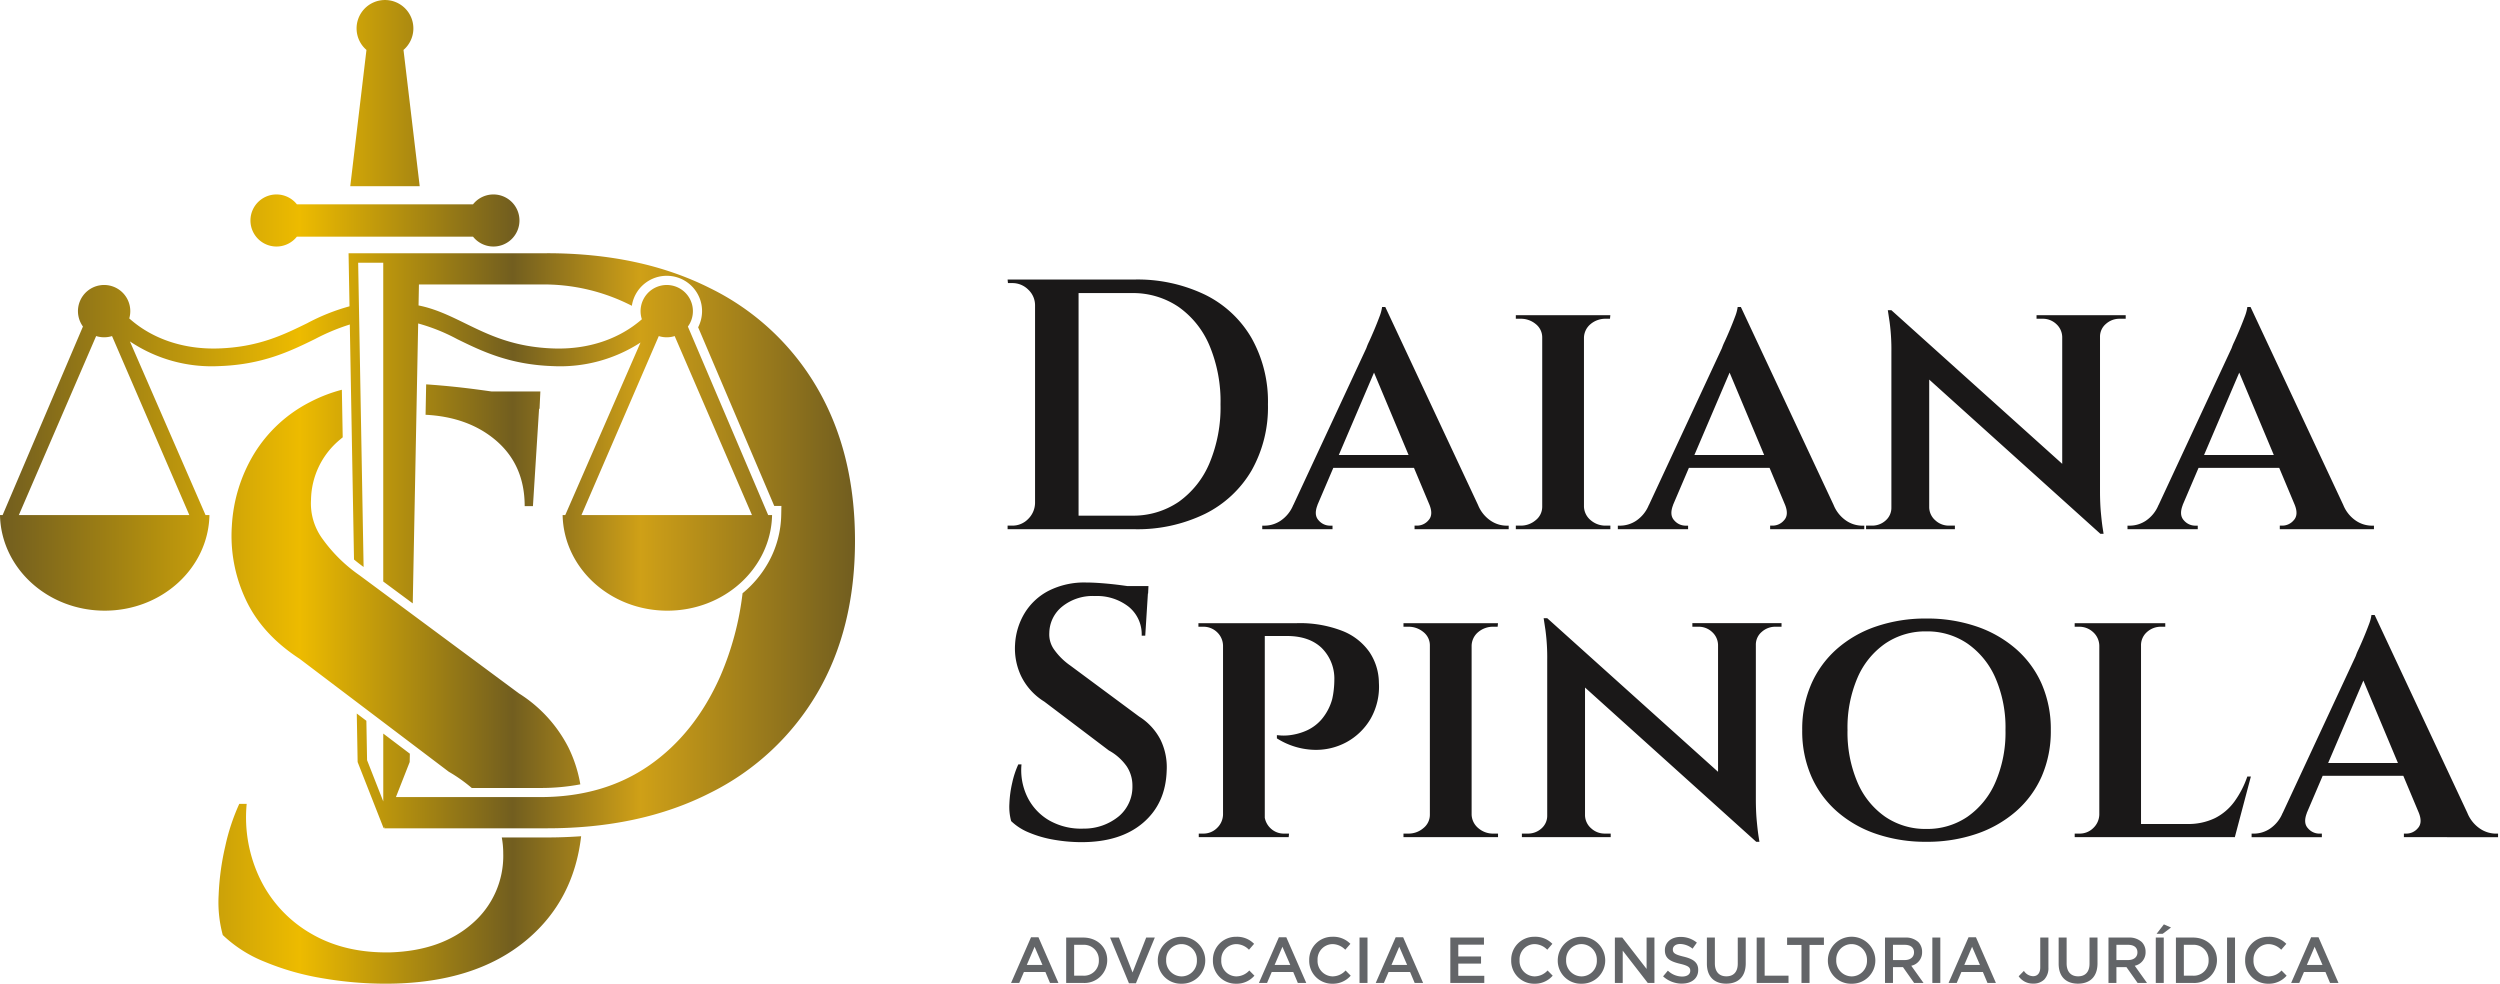 <?xml version="1.0" encoding="UTF-8"?> <svg xmlns="http://www.w3.org/2000/svg" xmlns:xlink="http://www.w3.org/1999/xlink" width="640.098" height="251.87" viewBox="0 0 640.098 251.87"><defs><linearGradient id="linear-gradient" y1="0.5" x2="1" y2="0.5" gradientUnits="objectBoundingBox"><stop offset="0" stop-color="#725e1f"></stop><stop offset="0.35" stop-color="#edbb00"></stop><stop offset="0.6" stop-color="#725e1f"></stop><stop offset="0.75" stop-color="#cfa017"></stop><stop offset="1" stop-color="#725e1f"></stop></linearGradient></defs><g id="Grupo_1" data-name="Grupo 1" transform="translate(-101.146 -171.703)"><path id="União_1" data-name="União 1" d="M131.008-840.541a28.97,28.97,0,0,1-6.438-1.826,14.453,14.453,0,0,1-4.657-2.968,13.845,13.845,0,0,1-.456-4.429,28.624,28.624,0,0,1,.73-5.388,22.96,22.96,0,0,1,1.552-4.7h.822a15.645,15.645,0,0,0,1.552,8.446,14.078,14.078,0,0,0,5.616,5.935,16.456,16.456,0,0,0,8.72,2.055,13.973,13.973,0,0,0,9.087-3.2,9.865,9.865,0,0,0,3.424-7.762,8.908,8.908,0,0,0-1.461-4.977,13.439,13.439,0,0,0-4.566-4.063l-16.529-12.51a15.827,15.827,0,0,1-5.981-6.621,16.515,16.515,0,0,1-1.507-8.081,17.231,17.231,0,0,1,2.465-7.991,15.543,15.543,0,0,1,6.164-5.707,20.179,20.179,0,0,1,9.543-2.1q1.736,0,4.109.183t4.794.5q.864.115,1.665.228h5.412l-.091,1.919h-.052l-.679,10.775h-.913a9.074,9.074,0,0,0-3.333-7.4,13.145,13.145,0,0,0-8.629-2.74,12.417,12.417,0,0,0-8.447,2.74,8.808,8.808,0,0,0-3.243,6.666,6.648,6.648,0,0,0,1.324,4.428,16.874,16.874,0,0,0,4.064,3.973L152.7-872.091a15.279,15.279,0,0,1,5.479,5.981,16.04,16.04,0,0,1,1.552,7.9q-.273,8.4-6.071,13.333T137.9-839.947A41.349,41.349,0,0,1,131.008-840.541Zm210.441-1.507a29.632,29.632,0,0,1-10.09-5.754,25.759,25.759,0,0,1-6.575-8.994,28.89,28.89,0,0,1-2.329-11.826,28.89,28.89,0,0,1,2.329-11.826,25.762,25.762,0,0,1,6.575-8.995,29.615,29.615,0,0,1,10.09-5.753,39.1,39.1,0,0,1,12.785-2.009,39.1,39.1,0,0,1,12.784,2.009,30.123,30.123,0,0,1,10.136,5.753,25.54,25.54,0,0,1,6.621,8.995,28.89,28.89,0,0,1,2.327,11.826,28.89,28.89,0,0,1-2.327,11.826,25.537,25.537,0,0,1-6.621,8.994,30.141,30.141,0,0,1-10.136,5.754,39.1,39.1,0,0,1-12.784,2.008A39.1,39.1,0,0,1,341.448-842.047Zm2.282-48.764a20.493,20.493,0,0,0-7.123,8.767,32.411,32.411,0,0,0-2.556,13.424,32.491,32.491,0,0,0,2.556,13.378,20.448,20.448,0,0,0,7.123,8.812,18.234,18.234,0,0,0,10.5,3.1,18.227,18.227,0,0,0,10.5-3.1,20.765,20.765,0,0,0,7.169-8.812,31.993,31.993,0,0,0,2.6-13.378,31.914,31.914,0,0,0-2.6-13.424,20.814,20.814,0,0,0-7.169-8.767,18.226,18.226,0,0,0-10.5-3.1A18.233,18.233,0,0,0,343.731-890.811Zm-33.057,50.772-43.832-39.494V-846.8a4.544,4.544,0,0,0,1.6,3.333,5.043,5.043,0,0,0,3.424,1.324h1.552v.913H250.679v-.913h1.462a5.111,5.111,0,0,0,3.561-1.324,4.306,4.306,0,0,0,1.462-3.333V-886.61a52.863,52.863,0,0,0-.457-7.672l-.456-3.013h.913l43.74,39.336v-32.487a4.607,4.607,0,0,0-1.553-3.334,5,5,0,0,0-3.469-1.324h-1.553v-.913h22.829v.913h-1.552a5.16,5.16,0,0,0-3.515,1.324,4.249,4.249,0,0,0-1.508,3.334V-851q0,3.105.229,5.571t.456,3.926q.228,1.461.229,1.461Zm165.832-1.187v-.913h.731a3.815,3.815,0,0,0,2.83-1.37q1.276-1.369.277-3.92l-3.985-9.5H455.708l-4.06,9.5h.02q-1,2.556.274,3.926a3.812,3.812,0,0,0,2.831,1.37h.73v.913H437.514v-.913h.73a7.5,7.5,0,0,0,3.927-1.233,8.829,8.829,0,0,0,3.287-4.063h.023l18.7-40.18a13.021,13.021,0,0,1,.685-1.644q.594-1.277,1.325-3.012t1.324-3.334a10.9,10.9,0,0,0,.685-2.511h.822l23.739,50.682h0a8.841,8.841,0,0,0,3.288,4.063,7.369,7.369,0,0,0,3.836,1.233h.731v.913ZM457.113-860.22H474.98l-8.849-21.1Zm-24.074,18.994H392.22v-.913h1.188a4.928,4.928,0,0,0,3.561-1.415,4.925,4.925,0,0,0,1.552-3.425v-43.284a4.787,4.787,0,0,0-1.6-3.47,5.182,5.182,0,0,0-3.607-1.37h-1.1v-.913h23.195v.913h-1a5.3,5.3,0,0,0-3.7,1.37,4.488,4.488,0,0,0-1.508,3.47V-844.6h11.78a15.7,15.7,0,0,0,7.169-1.507,13.922,13.922,0,0,0,4.976-4.247,24.3,24.3,0,0,0,3.288-6.392h.913l-4.109,15.523Zm-195.235,0H220.362v-.913h1.187a5.821,5.821,0,0,0,3.927-1.415,4.366,4.366,0,0,0,1.643-3.425v-43.284a4.325,4.325,0,0,0-1.643-3.47,5.94,5.94,0,0,0-3.927-1.37h-1.187v-.913h24.2l-.091.913h-1a5.894,5.894,0,0,0-3.973,1.37,4.655,4.655,0,0,0-1.689,3.47v43.284a4.716,4.716,0,0,0,1.689,3.425,5.775,5.775,0,0,0,3.973,1.415h1.1v.913Zm-52.964,0H167.946v-.913h1.1a4.927,4.927,0,0,0,3.561-1.415,4.926,4.926,0,0,0,1.553-3.425v-43.284a4.862,4.862,0,0,0-1.553-3.47,5.017,5.017,0,0,0-3.561-1.37h-1.186v-.913h25.2a29.946,29.946,0,0,1,11.6,1.963,15.235,15.235,0,0,1,6.987,5.434,14.332,14.332,0,0,1,2.42,7.852,16.56,16.56,0,0,1-2.146,9.269,16.046,16.046,0,0,1-6.209,5.981,16.374,16.374,0,0,1-8.584,1.917,18.8,18.8,0,0,1-9.177-2.921v-.822l1.1.091a12.708,12.708,0,0,0,2.876-.184,14.881,14.881,0,0,0,3.744-1.14,11.111,11.111,0,0,0,3.7-2.786,13.54,13.54,0,0,0,2.739-5.206,20.307,20.307,0,0,0,.411-2.511,23.52,23.52,0,0,0,.137-2.419,11.033,11.033,0,0,0-3.287-8.219q-3.2-3.013-8.858-3.013h-5.662v46.538a4.975,4.975,0,0,0,1.416,2.636,4.886,4.886,0,0,0,3.607,1.415h1.187l-.091.913ZM398.8-918.891l-43.833-39.495v32.737a4.541,4.541,0,0,0,1.6,3.333,5.041,5.041,0,0,0,3.424,1.325h1.553v.914H338.8v-.914h1.462a5.113,5.113,0,0,0,3.562-1.325,4.306,4.306,0,0,0,1.461-3.333v-39.814a52.84,52.84,0,0,0-.457-7.671q-.456-3.013-.457-3.013h.914l43.74,39.336V-969.3a4.6,4.6,0,0,0-1.552-3.333,4.993,4.993,0,0,0-3.47-1.325H382.45v-.913h22.829v.913h-1.552a5.158,5.158,0,0,0-3.516,1.325A4.244,4.244,0,0,0,398.7-969.3v39.449q0,3.1.229,5.57t.457,3.928q.227,1.461.228,1.461Zm45.932-1.187v-.914h.73a3.815,3.815,0,0,0,2.831-1.37q1.278-1.368.277-3.92l-3.985-9.5H423.93l-4.06,9.5h.02q-1,2.556.275,3.927a3.813,3.813,0,0,0,2.83,1.37h.732v.914h-17.99v-.914h.731a7.506,7.506,0,0,0,3.927-1.232,8.834,8.834,0,0,0,3.287-4.064h.023l18.7-40.18a13.039,13.039,0,0,1,.686-1.643q.594-1.278,1.324-3.014t1.324-3.333a10.9,10.9,0,0,0,.685-2.511h.822l23.739,50.681h0a8.842,8.842,0,0,0,3.289,4.064,7.371,7.371,0,0,0,3.835,1.232h.731v.914Zm-19.393-18.994H443.2l-8.848-21.1Zm-111.1,18.994v-.914h.73a3.815,3.815,0,0,0,2.831-1.37q1.277-1.368.275-3.92l-3.983-9.5H293.438l-4.06,9.5h.02q-1,2.556.274,3.927a3.813,3.813,0,0,0,2.831,1.37h.731v.914H275.243v-.914h.731a7.506,7.506,0,0,0,3.927-1.232,8.834,8.834,0,0,0,3.287-4.064h.022l18.7-40.18a12.966,12.966,0,0,1,.685-1.643q.594-1.278,1.325-3.014t1.324-3.333a10.9,10.9,0,0,0,.685-2.511h.822l23.739,50.681h0a8.841,8.841,0,0,0,3.288,4.064,7.373,7.373,0,0,0,3.836,1.232h.73v.914Zm-19.393-18.994H312.71l-8.849-21.1Zm-28.274,18.994H249.127v-.914h1.187a5.818,5.818,0,0,0,3.926-1.416,4.363,4.363,0,0,0,1.644-3.424v-43.285a4.324,4.324,0,0,0-1.644-3.47,5.931,5.931,0,0,0-3.926-1.37h-1.187v-.913h24.2l-.093.913h-1a5.889,5.889,0,0,0-3.973,1.37,4.655,4.655,0,0,0-1.689,3.47v43.285a4.714,4.714,0,0,0,1.689,3.424,5.776,5.776,0,0,0,3.973,1.416h1.1v.914Zm-43.375,0v-.914h.73a3.815,3.815,0,0,0,2.831-1.37q1.276-1.368.276-3.92l-3.985-9.5H202.394l-4.059,9.5h.019q-1,2.556.275,3.927a3.815,3.815,0,0,0,2.831,1.37h.732v.914H184.2v-.914h.731a7.506,7.506,0,0,0,3.927-1.232,8.834,8.834,0,0,0,3.287-4.064h.022l18.7-40.18a13.034,13.034,0,0,1,.686-1.643q.591-1.278,1.324-3.014t1.324-3.333a10.9,10.9,0,0,0,.685-2.511h.822l23.739,50.681h0a8.837,8.837,0,0,0,3.289,4.064,7.368,7.368,0,0,0,3.835,1.232h.73v.914ZM203.8-939.072h17.868l-8.848-21.1Zm-66.628,18.994H119v-.914h1.187a5.545,5.545,0,0,0,4.064-1.689,5.877,5.877,0,0,0,1.779-4.064v-50.589A5.467,5.467,0,0,0,124.3-981.4a5.693,5.693,0,0,0-4.109-1.689h-1.1L119-984h32.418a39.851,39.851,0,0,1,18.126,3.881,28,28,0,0,1,11.917,11.1,33.159,33.159,0,0,1,4.2,16.985,32.911,32.911,0,0,1-4.2,16.939A28.39,28.39,0,0,1,169.544-924a39.473,39.473,0,0,1-18.126,3.927Zm0-3.471h13.515a20.692,20.692,0,0,0,12.1-3.514,23.094,23.094,0,0,0,7.9-9.908,36.966,36.966,0,0,0,2.831-15.067,36.968,36.968,0,0,0-2.831-15.068,22.955,22.955,0,0,0-7.945-9.908,20.749,20.749,0,0,0-12.054-3.515H137.172Z" transform="translate(240.13 1227.275)" fill="#1a1818" stroke="rgba(0,0,0,0)" stroke-miterlimit="10" stroke-width="1"></path><path id="Caminho_3" data-name="Caminho 3" d="M360.016,423.374h2.092l1.2-2.806h5.5l1.178,2.806h2.159l-5.114-11.7H365.13l-5.114,11.7Zm4.034-4.616,1.993-4.648,2.008,4.648Zm10.078,4.616h4.333a5.818,5.818,0,0,0,6.176-5.811v-.033c0-3.271-2.523-5.778-6.176-5.778h-4.333v11.622Zm2.042-1.86v-7.9h2.291a3.813,3.813,0,0,1,4.035,3.951v.033a3.788,3.788,0,0,1-4.035,3.918Zm14.029,1.943h1.793l4.831-11.7h-2.207l-3.487,8.932-3.5-8.932h-2.258l4.831,11.7Zm13.448.116a5.954,5.954,0,0,0,6.093-6.01v-.033a6.077,6.077,0,0,0-12.153.033v.033a5.9,5.9,0,0,0,6.06,5.977Zm.033-1.876a3.982,3.982,0,0,1-3.951-4.134v-.033a3.927,3.927,0,0,1,3.918-4.1,3.981,3.981,0,0,1,3.951,4.134v.033a3.927,3.927,0,0,1-3.918,4.1Zm13.93,1.876a6,6,0,0,0,4.715-2.059l-1.312-1.328a4.554,4.554,0,0,1-3.337,1.511,3.93,3.93,0,0,1-3.835-4.134v-.033a3.9,3.9,0,0,1,3.835-4.1,4.624,4.624,0,0,1,3.255,1.444l1.311-1.511a6.058,6.058,0,0,0-4.549-1.809,5.88,5.88,0,0,0-5.993,6.01v.033a5.845,5.845,0,0,0,5.91,5.977Zm5.861-.2h2.092l1.2-2.806h5.5l1.178,2.806h2.159l-5.114-11.7h-1.893l-5.113,11.7Zm4.034-4.616,1.993-4.648,2.008,4.648Zm14.76,4.815a6,6,0,0,0,4.715-2.059l-1.312-1.328a4.554,4.554,0,0,1-3.337,1.511,3.93,3.93,0,0,1-3.835-4.134v-.033a3.9,3.9,0,0,1,3.835-4.1,4.626,4.626,0,0,1,3.255,1.444l1.311-1.511a6.058,6.058,0,0,0-4.549-1.809,5.88,5.88,0,0,0-5.993,6.01v.033a5.845,5.845,0,0,0,5.91,5.977Zm6.973-.2h2.042V411.752h-2.042v11.622Zm4.151,0h2.092l1.2-2.806h5.5l1.178,2.806h2.159l-5.114-11.7H458.5l-5.113,11.7Zm4.034-4.616,1.993-4.648,2.008,4.648Zm15.059,4.616h8.7v-1.826h-6.657v-3.122h5.827V416.6h-5.827v-3.022H481.1v-1.826h-8.616v11.622Zm21.5.2a6,6,0,0,0,4.715-2.059l-1.312-1.328a4.554,4.554,0,0,1-3.337,1.511,3.93,3.93,0,0,1-3.835-4.134v-.033a3.9,3.9,0,0,1,3.835-4.1,4.626,4.626,0,0,1,3.255,1.444l1.311-1.511a6.058,6.058,0,0,0-4.549-1.809,5.88,5.88,0,0,0-5.993,6.01v.033a5.845,5.845,0,0,0,5.91,5.977Zm12.07,0a5.955,5.955,0,0,0,6.093-6.01v-.033a6.077,6.077,0,0,0-12.153.033v.033a5.9,5.9,0,0,0,6.06,5.977Zm.033-1.876a3.981,3.981,0,0,1-3.951-4.134v-.033a3.927,3.927,0,0,1,3.918-4.1A3.981,3.981,0,0,1,510,417.563v.033a3.927,3.927,0,0,1-3.918,4.1Zm8.534,1.677h2.009v-8.268l6.408,8.268h1.71V411.752h-2.008v8.036l-6.226-8.036h-1.893v11.622Zm17.183.166c2.441,0,4.151-1.3,4.151-3.47v-.033c0-1.926-1.278-2.806-3.736-3.4-2.224-.531-2.755-.929-2.755-1.826v-.033c0-.764.7-1.378,1.892-1.378a5.28,5.28,0,0,1,3.155,1.2l1.1-1.544a6.441,6.441,0,0,0-4.217-1.461c-2.308,0-3.968,1.378-3.968,3.37v.034c0,2.141,1.4,2.872,3.869,3.47,2.158.5,2.623.946,2.623,1.776v.033c0,.88-.8,1.461-2.059,1.461a5.351,5.351,0,0,1-3.669-1.511l-1.228,1.462a7.157,7.157,0,0,0,4.847,1.859Zm11.323.016c3.039,0,5-1.743,5-5.213v-6.591h-2.042v6.691c0,2.142-1.113,3.238-2.922,3.238-1.827,0-2.939-1.163-2.939-3.321v-6.608h-2.042v6.691c0,3.37,1.926,5.113,4.947,5.113Zm7.8-.182h8.152v-1.86h-6.11v-9.762h-2.042v11.622Zm11.473,0v-9.729h-3.686v-1.893h9.43v1.893H564.46v9.729Zm12.817.2a5.954,5.954,0,0,0,6.093-6.01v-.033a6.077,6.077,0,0,0-12.153.033v.033a5.9,5.9,0,0,0,6.06,5.977Zm.033-1.876a3.982,3.982,0,0,1-3.951-4.134v-.033a3.927,3.927,0,0,1,3.918-4.1,3.981,3.981,0,0,1,3.951,4.134v.033a3.927,3.927,0,0,1-3.918,4.1Zm8.534,1.677h2.042v-4.051h2.557l2.856,4.051h2.407l-3.138-4.4a3.487,3.487,0,0,0,2.773-3.52v-.033a3.514,3.514,0,0,0-.963-2.507,4.685,4.685,0,0,0-3.354-1.162h-5.18v11.622Zm2.042-5.861v-3.9H588.8c1.511,0,2.407.68,2.407,1.926v.033c0,1.179-.929,1.942-2.39,1.942Zm10.078,5.861h2.042V411.752h-2.042v11.622Zm4.151,0h2.092l1.2-2.806h5.495l1.179,2.806h2.158l-5.113-11.7h-1.893l-5.113,11.7Zm4.034-4.616,1.992-4.648,2.009,4.648Zm17.632,4.782a3.881,3.881,0,0,0,2.822-1.029,4.214,4.214,0,0,0,1.08-3.089v-7.67h-2.092v7.621c0,1.544-.748,2.274-1.843,2.274a2.889,2.889,0,0,1-2.341-1.361L618,421.664a4.377,4.377,0,0,0,3.719,1.876Zm11.472.016c3.038,0,5-1.743,5-5.213v-6.591h-2.043v6.691c0,2.142-1.112,3.238-2.922,3.238-1.826,0-2.938-1.163-2.938-3.321v-6.608h-2.042v6.691c0,3.37,1.926,5.113,4.947,5.113Zm7.8-.182h2.042v-4.051H645.6l2.856,4.051h2.407l-3.138-4.4a3.487,3.487,0,0,0,2.773-3.52v-.033a3.514,3.514,0,0,0-.963-2.507,4.685,4.685,0,0,0-3.354-1.162H641v11.622Zm2.042-5.861v-3.9h2.972c1.511,0,2.408.68,2.408,1.926v.033c0,1.179-.93,1.942-2.391,1.942Zm10.078,5.861h2.042V411.752h-2.042v11.622Zm.216-12.585h1.561l2.125-1.61-1.826-.8-1.86,2.407Zm4.931,12.585H662.6a5.818,5.818,0,0,0,6.176-5.811v-.033c0-3.271-2.523-5.778-6.176-5.778h-4.333v11.622Zm2.042-1.86v-7.9H662.6a3.813,3.813,0,0,1,4.035,3.951v.033a3.788,3.788,0,0,1-4.035,3.918Zm11.057,1.86h2.042V411.752h-2.042v11.622Zm10.543.2a6,6,0,0,0,4.715-2.059l-1.311-1.328a4.558,4.558,0,0,1-3.337,1.511,3.93,3.93,0,0,1-3.836-4.134v-.033a3.9,3.9,0,0,1,3.836-4.1,4.624,4.624,0,0,1,3.254,1.444l1.311-1.511a6.058,6.058,0,0,0-4.549-1.809,5.881,5.881,0,0,0-5.993,6.01v.033a5.845,5.845,0,0,0,5.91,5.977Zm5.861-.2h2.092l1.2-2.806h5.5l1.178,2.806h2.159l-5.114-11.7h-1.892l-5.114,11.7Zm4.034-4.616,1.993-4.648,2.009,4.648Z" fill="#636568" fill-rule="evenodd"></path><path id="Caminho_4" data-name="Caminho 4" d="M210.256,270.113q.872.059,1.785.129,5.491.423,11.088,1.161,2,.265,3.849.528H239.5l-.211,4.436h-.12l-1.57,24.922h-2.112q0-10.771-7.709-17.108-6.975-5.733-17.67-6.278l.151-7.79Zm59.566-12.367-19.8,45.833H293.68L273.889,257.75a6.722,6.722,0,0,1-4.067,0Zm-28.644-21.2H190.391l.242,13.585a52.133,52.133,0,0,0-10.865,4.343c-6.149,3.006-12.506,6.119-22.737,6.449-8.941.273-16.962-2.479-22.788-7.694a6.7,6.7,0,1,0-11.859,2.076l-20.566,48.278h-.672c.271,13.557,12.167,24.473,26.814,24.473s26.54-10.916,26.812-24.473h-1l-19.366-44.471a37.514,37.514,0,0,0,22.766,6.331c11.2-.362,18.309-3.839,24.578-6.907a53.517,53.517,0,0,1,8.961-3.749l1.073,60.169c.8.668,1.619,1.307,2.457,1.916l-1.181-66.109-.02-1.094-.191-10.7h6.423v81.624l7.554,5.6,1.388-71.67a47.805,47.805,0,0,1,10.006,4.016c6.269,3.068,13.376,6.545,24.577,6.907a37.728,37.728,0,0,0,22.346-6.044l-19.273,44.184H245.2c.272,13.557,12.168,24.473,26.815,24.473s26.539-10.916,26.812-24.473h-.995l-20.561-48.265a6.7,6.7,0,1,0-11.783-1.873c-5.808,5.079-13.735,7.762-22.545,7.478-10.229-.33-16.584-3.443-22.733-6.449-3.866-1.892-7.6-3.716-11.9-4.569l.1-5.366h31.083A49.187,49.187,0,0,1,262.924,250a9.04,9.04,0,1,1,16.972,5.5l19.484,45.735h1.835l-.048,2.385a25.832,25.832,0,0,1-3.371,12.238,27.644,27.644,0,0,1-6.526,7.743,75.811,75.811,0,0,1-5.709,21.263q-6.521,14.724-18.2,22.823t-27.871,8.1H202.518l3.526-8.974.041-2.134-6.808-5.153V376.9l-4.147-10.56-.18-10.089-2.457-1.86.221,12.423,6.663,16.967.162-.412-.005.412h41.644q23.979,0,41.754-9.045a65.394,65.394,0,0,0,27.45-25.557q9.677-16.512,9.676-39.019t-9.676-39.124a64.529,64.529,0,0,0-27.45-25.558q-17.773-8.94-41.754-8.939ZM208.6,219.374H190.829l4.144-34.887a7.27,7.27,0,1,1,9.485,0l4.147,34.887Zm25.549,8.785a6.665,6.665,0,0,1-11.888,4.14h-45.1a6.666,6.666,0,1,1,0-8.284h45.1a6.665,6.665,0,0,1,11.888,4.144ZM129.83,257.751l19.793,45.828H105.97l19.793-45.833a6.732,6.732,0,0,0,4.067.005Zm59.062,25.917-.217-12.172a39.01,39.01,0,0,0-8.209,3.181,35.923,35.923,0,0,0-14.256,13.2,39.82,39.82,0,0,0-5.7,18.48,38.207,38.207,0,0,0,3.485,18.692q4.118,8.975,13.833,15.311L216.054,369.3a39.946,39.946,0,0,1,5.883,4.157h17.558a54.311,54.311,0,0,0,10.238-.931,34.543,34.543,0,0,0-3.055-9.456,35.329,35.329,0,0,0-12.672-13.834l-40.762-30.2a38.986,38.986,0,0,1-9.4-9.187,15.358,15.358,0,0,1-3.063-10.243,20.369,20.369,0,0,1,7.5-15.418q.3-.261.611-.513Zm61.047,102.143q-1.89,16.3-13.716,26.357-13.412,11.406-36.432,11.4a95.6,95.6,0,0,1-15.945-1.373,66.805,66.805,0,0,1-14.89-4.224,33.364,33.364,0,0,1-10.771-6.864,32.036,32.036,0,0,1-1.056-10.243,66.045,66.045,0,0,1,1.689-12.461,53.172,53.172,0,0,1,3.591-10.876h1.9a36.167,36.167,0,0,0,3.59,19.535A32.563,32.563,0,0,0,180.889,410.8q8.553,4.964,20.169,4.752,13.095-.423,21.015-7.392a22.82,22.82,0,0,0,7.92-17.952,22.015,22.015,0,0,0-.373-4.081h11.558Q245.567,386.123,249.939,385.811Z" fill-rule="evenodd" fill="url(#linear-gradient)"></path></g></svg> 